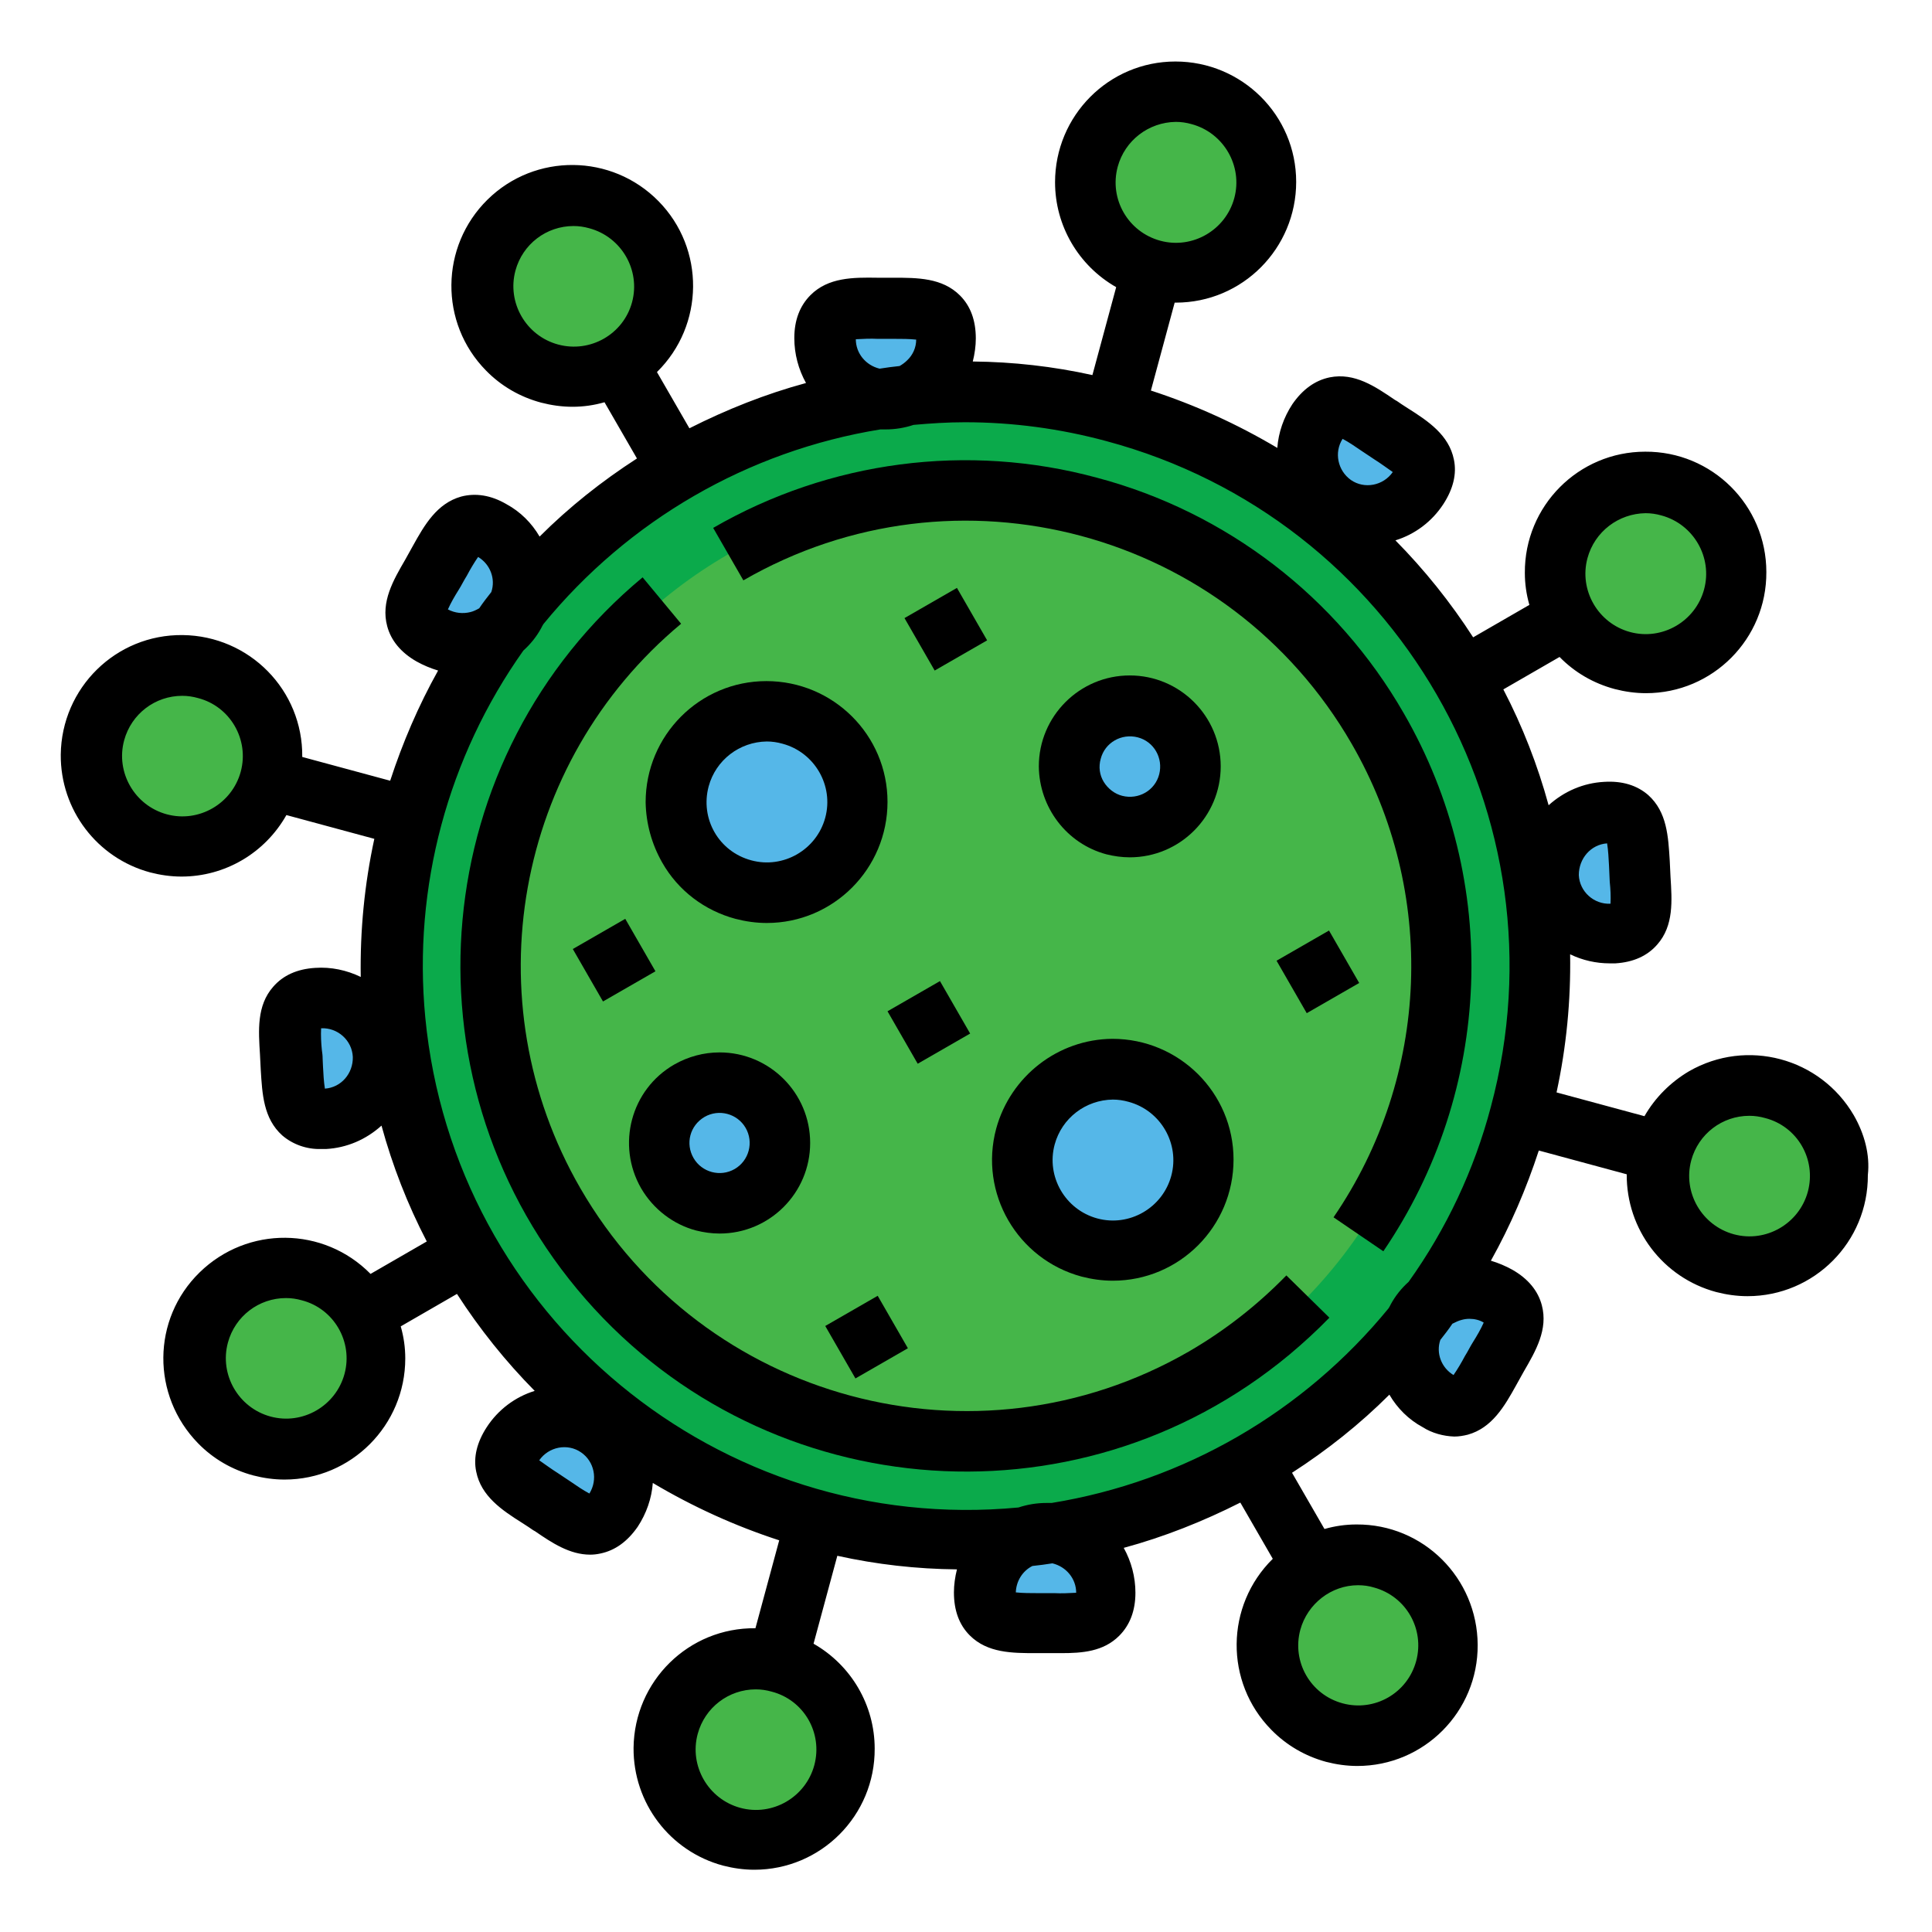<?xml version="1.0" encoding="utf-8"?>
<!-- Generator: Adobe Illustrator 23.0.3, SVG Export Plug-In . SVG Version: 6.00 Build 0)  -->
<svg version="1.1" id="Filled_stroke_cutting_expand"
	 xmlns="http://www.w3.org/2000/svg" xmlns:xlink="http://www.w3.org/1999/xlink" x="0px" y="0px" viewBox="0 0 512 512"
	 style="enable-background:new 0 0 512 512;" xml:space="preserve">
<style type="text/css">
	.st0{fill:#0BAA4B;}
	.st1{fill:#45B649;}
	.st2{fill:#55B7E8;}
</style>
<circle class="st0" cx="256" cy="256" r="152"/>
<circle class="st1" cx="256" cy="256" r="126"/>
<circle class="st2" cx="294.9" cy="307.4" r="24"/>
<circle class="st2" cx="203.2" cy="212.6" r="24"/>
<circle class="st2" cx="190.7" cy="302.9" r="16"/>
<circle class="st2" cx="299.4" cy="203.2" r="16"/>
<circle class="st1" cx="311.6" cy="48.4" r="24"/>
<circle class="st1" cx="152" cy="75.9" r="24"/>
<path class="st2" d="M218.8,89.7c0,8.8,7.1,16,16,16c8.8,0,16-7.1,16-16c0-8.8-7.1-8-16-8S218.8,80.9,218.8,89.7z"/>
<path class="st2" d="M349.2,111.7c-4.9,7.4-2.9,17.3,4.5,22.2c7.4,4.9,17.3,2.9,22.2-4.5l0,0c4.9-7.4-1.5-10.6-8.9-15.5
	S354.1,104.3,349.2,111.7z"/>
<circle class="st1" cx="436.1" cy="152" r="24"/>
<circle class="st1" cx="48.4" cy="200.4" r="24"/>
<path class="st2" d="M130.6,140.6c7.7,4.4,10.4,14.1,6,21.8c-4.4,7.7-14.1,10.4-21.8,6c0,0,0,0-0.1,0c-7.7-4.4-3.4-10.2,1-17.9
	S122.9,136.2,130.6,140.6z"/>
<path class="st2" d="M84.4,264.6c8.8-0.6,16.4,6.1,17,15c0.6,8.8-6.1,16.4-14.9,17c-8.8,0.6-8.4-6.6-9-15.5S75.6,265.2,84.4,264.6
	L84.4,264.6z"/>
<circle class="st1" cx="463.6" cy="311.6" r="24"/>
<circle class="st1" cx="360" cy="436.1" r="24"/>
<path class="st2" d="M381.4,371.4c-7.7-4.4-10.4-14.1-6-21.8s14.1-10.4,21.8-6c0,0,0,0,0.1,0c7.7,4.4,3.4,10.2-1,17.9
	S389.1,375.8,381.4,371.4L381.4,371.4z"/>
<path class="st2" d="M427.6,247.4c-8.8,0.6-16.4-6.1-17-15c-0.6-8.8,6.1-16.4,14.9-17c8.8-0.6,8.4,6.6,9,15.5
	S436.4,246.8,427.6,247.4L427.6,247.4z"/>
<circle class="st1" cx="200.4" cy="463.6" r="24"/>
<path class="st2" d="M293.2,422.3c0-8.8-7.1-16-16-16s-16,7.1-16,16c0,8.8,7.1,8,16,8S293.2,431.1,293.2,422.3z"/>
<path class="st2" d="M162.8,400.3c4.9-7.4,2.9-17.3-4.5-22.2c-7.4-4.9-17.3-2.9-22.2,4.5c-4.9,7.4,1.5,10.6,8.9,15.5
	S157.9,407.7,162.8,400.3L162.8,400.3z"/>
<circle class="st1" cx="75.9" cy="360" r="24"/>
<path d="M315,358.2c-56.5,32.5-128.6,13.1-161.2-43.3c-28.7-49.7-17.4-112.9,26.7-149.6L170.3,153c-56.9,47.3-64.6,131.8-17.3,188.7
	s131.8,64.6,188.7,17.3c3.7-3.1,7.3-6.4,10.6-9.8L340.9,338C333.2,345.9,324.5,352.7,315,358.2z"/>
<path d="M290.7,126.6c-34.3-9.3-70.9-4.5-101.7,13.3l8,13.9c56.5-32.6,128.6-13.2,161.2,43.3c22.7,39.3,20.8,88.1-4.8,125.5l13.2,9
	c29-42.6,31.2-98,5.4-142.6C354.3,158.2,325,135.7,290.7,126.6L290.7,126.6z"/>
<path d="M218.7,351.4l13.9-8l8,13.9l-13.9,8L218.7,351.4z"/>
<path d="M338.3,254.6l13.9-8l8,13.9l-13.9,8L338.3,254.6z"/>
<path d="M239.7,163.8l13.9-8l8,13.9l-13.9,8L239.7,163.8z"/>
<path d="M151.8,251.5l13.9-8l8,13.9l-13.9,8L151.8,251.5z"/>
<path d="M235.2,268l13.9-8l8,13.9l-13.9,8L235.2,268z"/>
<path d="M264,299.1c-4.6,17.1,5.6,34.6,22.6,39.2c2.7,0.7,5.5,1.1,8.3,1.1c17.7,0,32-14.4,32-32.1s-14.4-32-32.1-32
	C280.4,275.4,267.8,285.2,264,299.1z M279.5,303.3c1.9-7,8.2-11.8,15.4-11.9c1.4,0,2.8,0.2,4.2,0.6c8.5,2.3,13.6,11.1,11.3,19.6
	s-11.1,13.6-19.6,11.3C282.3,320.6,277.2,311.8,279.5,303.3L279.5,303.3z"/>
<path d="M175.5,228.6c4.2,7.4,11.2,12.7,19.4,14.9c2.7,0.7,5.5,1.1,8.3,1.1c17.7,0,32-14.4,32-32.1s-14.4-32-32.1-32
	c-17.7,0-32,14.4-32,32.1C171.2,218.2,172.7,223.7,175.5,228.6L175.5,228.6z M187.8,208.4c1.9-7,8.2-11.8,15.4-11.9
	c1.4,0,2.8,0.2,4.2,0.6c8.5,2.3,13.6,11.1,11.3,19.6s-11.1,13.6-19.6,11.3C190.5,225.7,185.5,217,187.8,208.4L187.8,208.4z"/>
<path d="M184.5,326.1c2,0.5,4.1,0.8,6.2,0.8c13.3,0,24-10.8,24-24c0-13.3-10.8-24-24-24c-4.2,0-8.3,1.1-12,3.2h0
	c-11.5,6.6-15.4,21.3-8.8,32.8C173.1,320.4,178.4,324.5,184.5,326.1L184.5,326.1z M186.7,296c3.8-2.2,8.7-0.9,10.9,2.9
	c2.2,3.8,0.9,8.7-2.9,10.9c-3.8,2.2-8.7,0.9-10.9-2.9C181.6,303.1,182.8,298.3,186.7,296C186.7,296,186.7,296,186.7,296z"/>
<path d="M293.2,226.4c2,0.5,4.1,0.8,6.2,0.8c13.3,0,24.1-10.8,24.1-24.1s-10.8-24.1-24.1-24.1c-13.3,0-24.1,10.8-24.1,24.1
	C275.4,214,282.7,223.6,293.2,226.4z M291.7,201.1c1.1-4.3,5.5-6.8,9.8-5.7c4.3,1.1,6.8,5.5,5.7,9.8c-1.1,4.3-5.5,6.8-9.8,5.7
	c-2-0.5-3.8-1.9-4.9-3.7C291.4,205.4,291.1,203.2,291.7,201.1z"/>
<path d="M491.3,295.6c-8.9-15.3-28.4-20.5-43.7-11.7c-4.9,2.9-9,7-11.8,11.9l-23.3-6.3c2.6-12,3.8-24.3,3.6-36.6
	c3.3,1.6,6.9,2.4,10.5,2.4c0.5,0,1,0,1.5,0c4.8-0.3,8.5-2,11.1-5c4.4-5,3.9-11.6,3.5-18c0-0.7-0.1-1.4-0.1-2.1s-0.1-1.4-0.1-2.1
	c-0.4-6.4-0.7-12.9-5.7-17.4c-3-2.6-6.9-3.8-11.7-3.5c-5.5,0.3-10.6,2.5-14.7,6.2c-2.9-10.6-6.9-20.9-12-30.7l14.9-8.6
	c4,4.1,9,7,14.6,8.5c2.7,0.7,5.5,1.1,8.3,1.1c17.7,0,32-14.4,31.9-32.1c0-17.7-14.4-32-32.1-31.9c-17.7,0-32,14.4-31.9,32.1
	c0,2.9,0.4,5.7,1.2,8.5l-14.9,8.6c-6-9.3-12.9-17.9-20.6-25.7c5.2-1.6,9.7-5,12.7-9.6c2.6-4,3.6-8,2.8-11.8
	c-1.3-6.5-6.8-10.2-12.2-13.6c-0.6-0.4-1.1-0.7-1.7-1.1s-1.1-0.8-1.7-1.1c-5.3-3.6-10.7-7.3-17.3-6c-3.9,0.8-7.2,3.2-9.9,7.1l0,0
	c-2.3,3.5-3.7,7.5-4,11.6c-10.6-6.3-21.8-11.4-33.5-15.2l6.3-23.3c0.1,0,0.2,0,0.3,0c17.7,0,31.9-14.4,31.9-32
	c0-17.7-14.4-31.9-32-31.9c-17.7,0-31.9,14.4-31.9,32c0,11.5,6.2,22.1,16.2,27.8l-6.3,23.3c-10.4-2.3-21-3.5-31.7-3.6
	c0.5-2,0.8-4.1,0.8-6.1c0-4.8-1.4-8.6-4.2-11.4c-4.7-4.7-11.3-4.7-17.7-4.7c-0.7,0-1.4,0-2.1,0s-1.4,0-2.1,0
	c-6.4-0.1-13-0.1-17.7,4.6c-2.8,2.8-4.3,6.6-4.3,11.4v0c0,4.2,1.1,8.3,3.1,11.9c-10.7,2.9-21,7-30.9,12l-8.6-14.9
	c12.6-12.4,12.8-32.7,0.4-45.3c-12.4-12.6-32.7-12.8-45.3-0.4s-12.8,32.7-0.4,45.3c4,4.1,9,7,14.6,8.5c2.7,0.7,5.5,1.1,8.3,1.1
	c2.9,0,5.7-0.4,8.5-1.2l8.6,14.9c-9.3,6-18,12.9-25.8,20.7c-2.1-3.6-5.1-6.6-8.8-8.6c-4.1-2.4-8.2-3-12-2
	c-6.4,1.8-9.7,7.5-12.8,13.1c-0.3,0.6-0.7,1.2-1,1.8s-0.7,1.2-1,1.8c-3.2,5.5-6.5,11.2-4.8,17.6c1,3.8,3.6,7,7.8,9.4
	c1.8,1,3.7,1.8,5.7,2.4c-5.2,9.3-9.4,19.1-12.7,29.2l-23.3-6.3c0.2-17.7-14-32.1-31.7-32.3s-32.1,14-32.3,31.7
	c-0.1,14.6,9.6,27.4,23.7,31.2c2.7,0.7,5.5,1.1,8.3,1.1c11.5,0,22.1-6.2,27.8-16.3l23.3,6.3c-2.6,12-3.8,24.3-3.6,36.6
	c-3.7-1.8-7.9-2.7-12.1-2.4h0c-4.8,0.3-8.5,2-11.1,5c-4.4,5-3.9,11.6-3.5,18c0,0.7,0.1,1.4,0.1,2s0.1,1.4,0.1,2
	c0.4,6.4,0.7,12.9,5.7,17.4c2.8,2.4,6.5,3.7,10.2,3.6c0.5,0,0.9,0,1.4,0c5.5-0.3,10.6-2.5,14.7-6.2c2.9,10.6,6.9,20.9,12,30.7
	l-14.9,8.6c-12.4-12.6-32.6-12.8-45.3-0.4s-12.8,32.6-0.4,45.3c4,4.1,9,7,14.6,8.5c2.7,0.7,5.5,1.1,8.3,1.1c17.7,0,32-14.4,32-32.1
	c0-2.9-0.4-5.7-1.2-8.5l14.9-8.6c6,9.3,12.9,17.9,20.6,25.7c-5.2,1.6-9.7,5-12.7,9.6c-2.6,4-3.6,8-2.8,11.8
	c1.3,6.5,6.8,10.2,12.2,13.6c0.6,0.4,1.1,0.7,1.7,1.1s1.1,0.8,1.7,1.1c4.5,3.1,9.2,6.2,14.6,6.2c0.9,0,1.8-0.1,2.7-0.3
	c3.9-0.8,7.2-3.2,9.9-7.1c2.3-3.5,3.7-7.5,4-11.6c10.6,6.3,21.8,11.4,33.5,15.2l-6.3,23.3c-17.7-0.2-32.1,14-32.3,31.7
	c-0.1,14.6,9.6,27.4,23.7,31.2c2.7,0.7,5.5,1.1,8.3,1.1c17.7,0,32-14.4,31.9-32.1c0-11.5-6.2-22.1-16.2-27.8l6.3-23.3
	c10.4,2.3,21,3.5,31.7,3.6c-0.5,2-0.8,4.1-0.8,6.1c0,4.8,1.4,8.6,4.2,11.4c4.7,4.7,11.3,4.7,17.7,4.7c0.7,0,1.4,0,2.1,0s1.4,0,2.1,0
	c0.8,0,1.5,0,2.3,0c5.6,0,11.2-0.4,15.4-4.6c2.8-2.8,4.3-6.6,4.3-11.4c0-4.2-1.1-8.3-3.1-11.9c10.7-2.9,21-7,30.9-12l8.6,14.9
	c-12.6,12.4-12.8,32.7-0.4,45.3c4,4.1,9,7,14.5,8.5c2.7,0.7,5.5,1.1,8.3,1.1c17.7,0,32-14.4,31.9-32.1s-14.4-32-32.1-31.9
	c-2.9,0-5.7,0.4-8.5,1.2l-8.6-14.9c9.3-6,18-12.9,25.8-20.7c2.1,3.6,5.1,6.6,8.8,8.6c2.5,1.6,5.5,2.4,8.4,2.5c1.2,0,2.4-0.2,3.6-0.5
	c6.4-1.8,9.7-7.5,12.8-13.1c0.3-0.6,0.7-1.2,1-1.8s0.7-1.2,1-1.8c3.2-5.5,6.5-11.2,4.8-17.6c-1-3.8-3.6-7-7.8-9.4
	c-1.8-1-3.7-1.8-5.7-2.4c5.2-9.3,9.4-19.1,12.7-29.2l23.3,6.3c-0.1,14.6,9.6,27.4,23.7,31.2c2.7,0.7,5.5,1.1,8.3,1.1
	c17.7,0,32-14.4,31.9-32.1C495.6,306,494.1,300.5,491.3,295.6L491.3,295.6z M425.9,223.5c0.3,1.9,0.4,3.9,0.5,5.8
	c0,0.7,0.1,1.4,0.1,2.2s0.1,1.5,0.1,2.2c0.2,1.9,0.3,3.9,0.2,5.8c-4.4,0.2-8.2-3.2-8.4-7.6C418.4,227.5,421.6,223.8,425.9,223.5
	L425.9,223.5z M86.1,288.5c-0.3-1.9-0.4-3.9-0.5-5.8c0-0.7-0.1-1.4-0.1-2.2s-0.1-1.5-0.2-2.2c-0.2-1.9-0.3-3.9-0.2-5.8
	c4.4-0.2,8.2,3.2,8.4,7.6C93.6,284.5,90.4,288.2,86.1,288.5L86.1,288.5z M420.7,147.9c1.9-7,8.2-11.8,15.4-11.9
	c1.4,0,2.8,0.2,4.2,0.6c8.5,2.3,13.6,11.1,11.3,19.6s-11.1,13.6-19.6,11.3C423.5,165.2,418.4,156.4,420.7,147.9L420.7,147.9z
	 M355.8,116.3c1.7,0.9,3.3,2,4.9,3.1c0.6,0.4,1.2,0.8,1.8,1.2s1.2,0.8,1.8,1.2c1.6,1,3.2,2.2,4.8,3.3c-2.5,3.6-7.5,4.6-11.1,2.1
	C354.5,124.7,353.5,119.9,355.8,116.3z M296.2,44.2c1.9-7,8.2-11.8,15.4-11.9c1.4,0,2.8,0.2,4.2,0.6c8.5,2.3,13.6,11.1,11.3,19.6
	S316,66.1,307.5,63.8C299,61.5,293.9,52.8,296.2,44.2L296.2,44.2z M226.8,89.9c1.9-0.1,3.9-0.2,5.8-0.1c0.7,0,1.4,0,2.2,0
	s1.5,0,2.2,0c1.9,0,3.9,0,5.8,0.2c0,2.1-0.9,4.1-2.4,5.5c-0.6,0.6-1.3,1.1-2,1.5c-1.8,0.2-3.5,0.4-5.3,0.7
	C229.4,96.8,226.8,93.6,226.8,89.9z M147.9,91.3c-8.5-2.3-13.6-11.1-11.3-19.6c1.9-7,8.2-11.8,15.4-11.8c1.4,0,2.8,0.2,4.2,0.6
	c8.5,2.3,13.6,11.1,11.3,19.6S156.4,93.6,147.9,91.3L147.9,91.3z M124.7,162.2c-2,0.5-4.1,0.3-6-0.7c0.8-1.8,1.8-3.5,2.8-5.1
	c0.4-0.6,0.7-1.2,1.1-1.9s0.7-1.3,1.1-1.9c0.9-1.7,1.9-3.4,3-5c3.2,1.9,4.7,5.8,3.5,9.3c-1.1,1.4-2.2,2.8-3.2,4.3
	C126.3,161.6,125.5,162,124.7,162.2L124.7,162.2z M63.8,204.5c-2.3,8.5-11.1,13.6-19.6,11.3s-13.6-11.1-11.3-19.6
	c1.9-7,8.2-11.8,15.4-11.8c1.4,0,2.8,0.2,4.2,0.6C61,187.2,66.1,196,63.8,204.5L63.8,204.5z M91.3,364.1
	c-2.3,8.5-11.1,13.6-19.6,11.3s-13.6-11.1-11.3-19.6c1.9-7,8.2-11.8,15.4-11.8c1.4,0,2.8,0.2,4.2,0.6
	C88.5,346.8,93.6,355.6,91.3,364.1z M156.2,395.8c-1.7-0.9-3.3-2-4.9-3.1c-0.6-0.4-1.2-0.8-1.8-1.2s-1.2-0.8-1.8-1.2
	c-1.6-1-3.2-2.2-4.8-3.3c2.5-3.6,7.5-4.6,11.1-2.1C157.5,387.3,158.5,392.1,156.2,395.8L156.2,395.8z M215.8,467.8
	c-2.3,8.5-11.1,13.6-19.6,11.3c-8.5-2.3-13.6-11.1-11.3-19.6c1.9-7,8.2-11.8,15.4-11.8c1.4,0,2.8,0.2,4.2,0.6
	C213,450.5,218.1,459.2,215.8,467.8L215.8,467.8z M285.2,422.1c-1.9,0.1-3.9,0.2-5.8,0.1c-0.7,0-1.4,0-2.2,0c-0.2,0-0.3,0-0.5,0
	c-0.6,0-1.1,0-1.7,0c-1.9,0-3.9,0-5.8-0.2c0.1-3,1.8-5.7,4.4-7c1.8-0.2,3.5-0.4,5.3-0.7C282.6,415.2,285.2,418.4,285.2,422.1
	L285.2,422.1z M364.1,420.7c8.5,2.3,13.5,11,11.2,19.5c-2.3,8.5-11,13.5-19.5,11.2c-8.5-2.3-13.5-11-11.2-19.5
	c1.9-6.9,8.2-11.8,15.3-11.8C361.4,420.1,362.8,420.3,364.1,420.7L364.1,420.7z M387.3,349.8c0.7-0.2,1.4-0.3,2.1-0.3
	c1.3,0,2.7,0.3,3.8,1c-0.8,1.8-1.8,3.5-2.8,5.1c-0.4,0.6-0.7,1.2-1.1,1.9s-0.7,1.3-1.1,1.9c-0.9,1.7-1.9,3.4-3,5
	c-3.2-1.9-4.7-5.8-3.5-9.3c1.1-1.4,2.2-2.8,3.2-4.3C385.7,350.4,386.5,350,387.3,349.8L387.3,349.8z M395.1,293.3
	c-4.4,16.7-11.8,32.4-21.8,46.4c-1.9,1.7-3.5,3.7-4.7,5.9c-0.2,0.4-0.4,0.8-0.6,1.1c-22.5,27.5-54.2,45.9-89.3,51.6
	c-0.4,0-0.9,0-1.3,0h-0.1c-2.5,0-5,0.4-7.4,1.2c-79.3,7.5-149.6-50.7-157.2-129.9c-3.3-34.5,6-69,26-97.2c1.9-1.7,3.5-3.7,4.7-5.9
	c0.2-0.4,0.4-0.8,0.6-1.1c22.5-27.5,54.2-45.9,89.3-51.6c0.4,0,0.9,0,1.3,0h0.1c2.5,0,5-0.4,7.4-1.2c4.5-0.4,9-0.7,13.6-0.7
	c12.7,0,25.3,1.7,37.5,5C370.1,137.5,415.7,216.5,395.1,293.3L395.1,293.3z M479.1,315.8c-2.3,8.5-11.1,13.6-19.6,11.3
	c-8.5-2.3-13.6-11.1-11.3-19.6c1.9-7,8.2-11.8,15.4-11.8c1.4,0,2.8,0.2,4.2,0.6C476.3,298.5,481.4,307.2,479.1,315.8L479.1,315.8z"
	/>
</svg>

